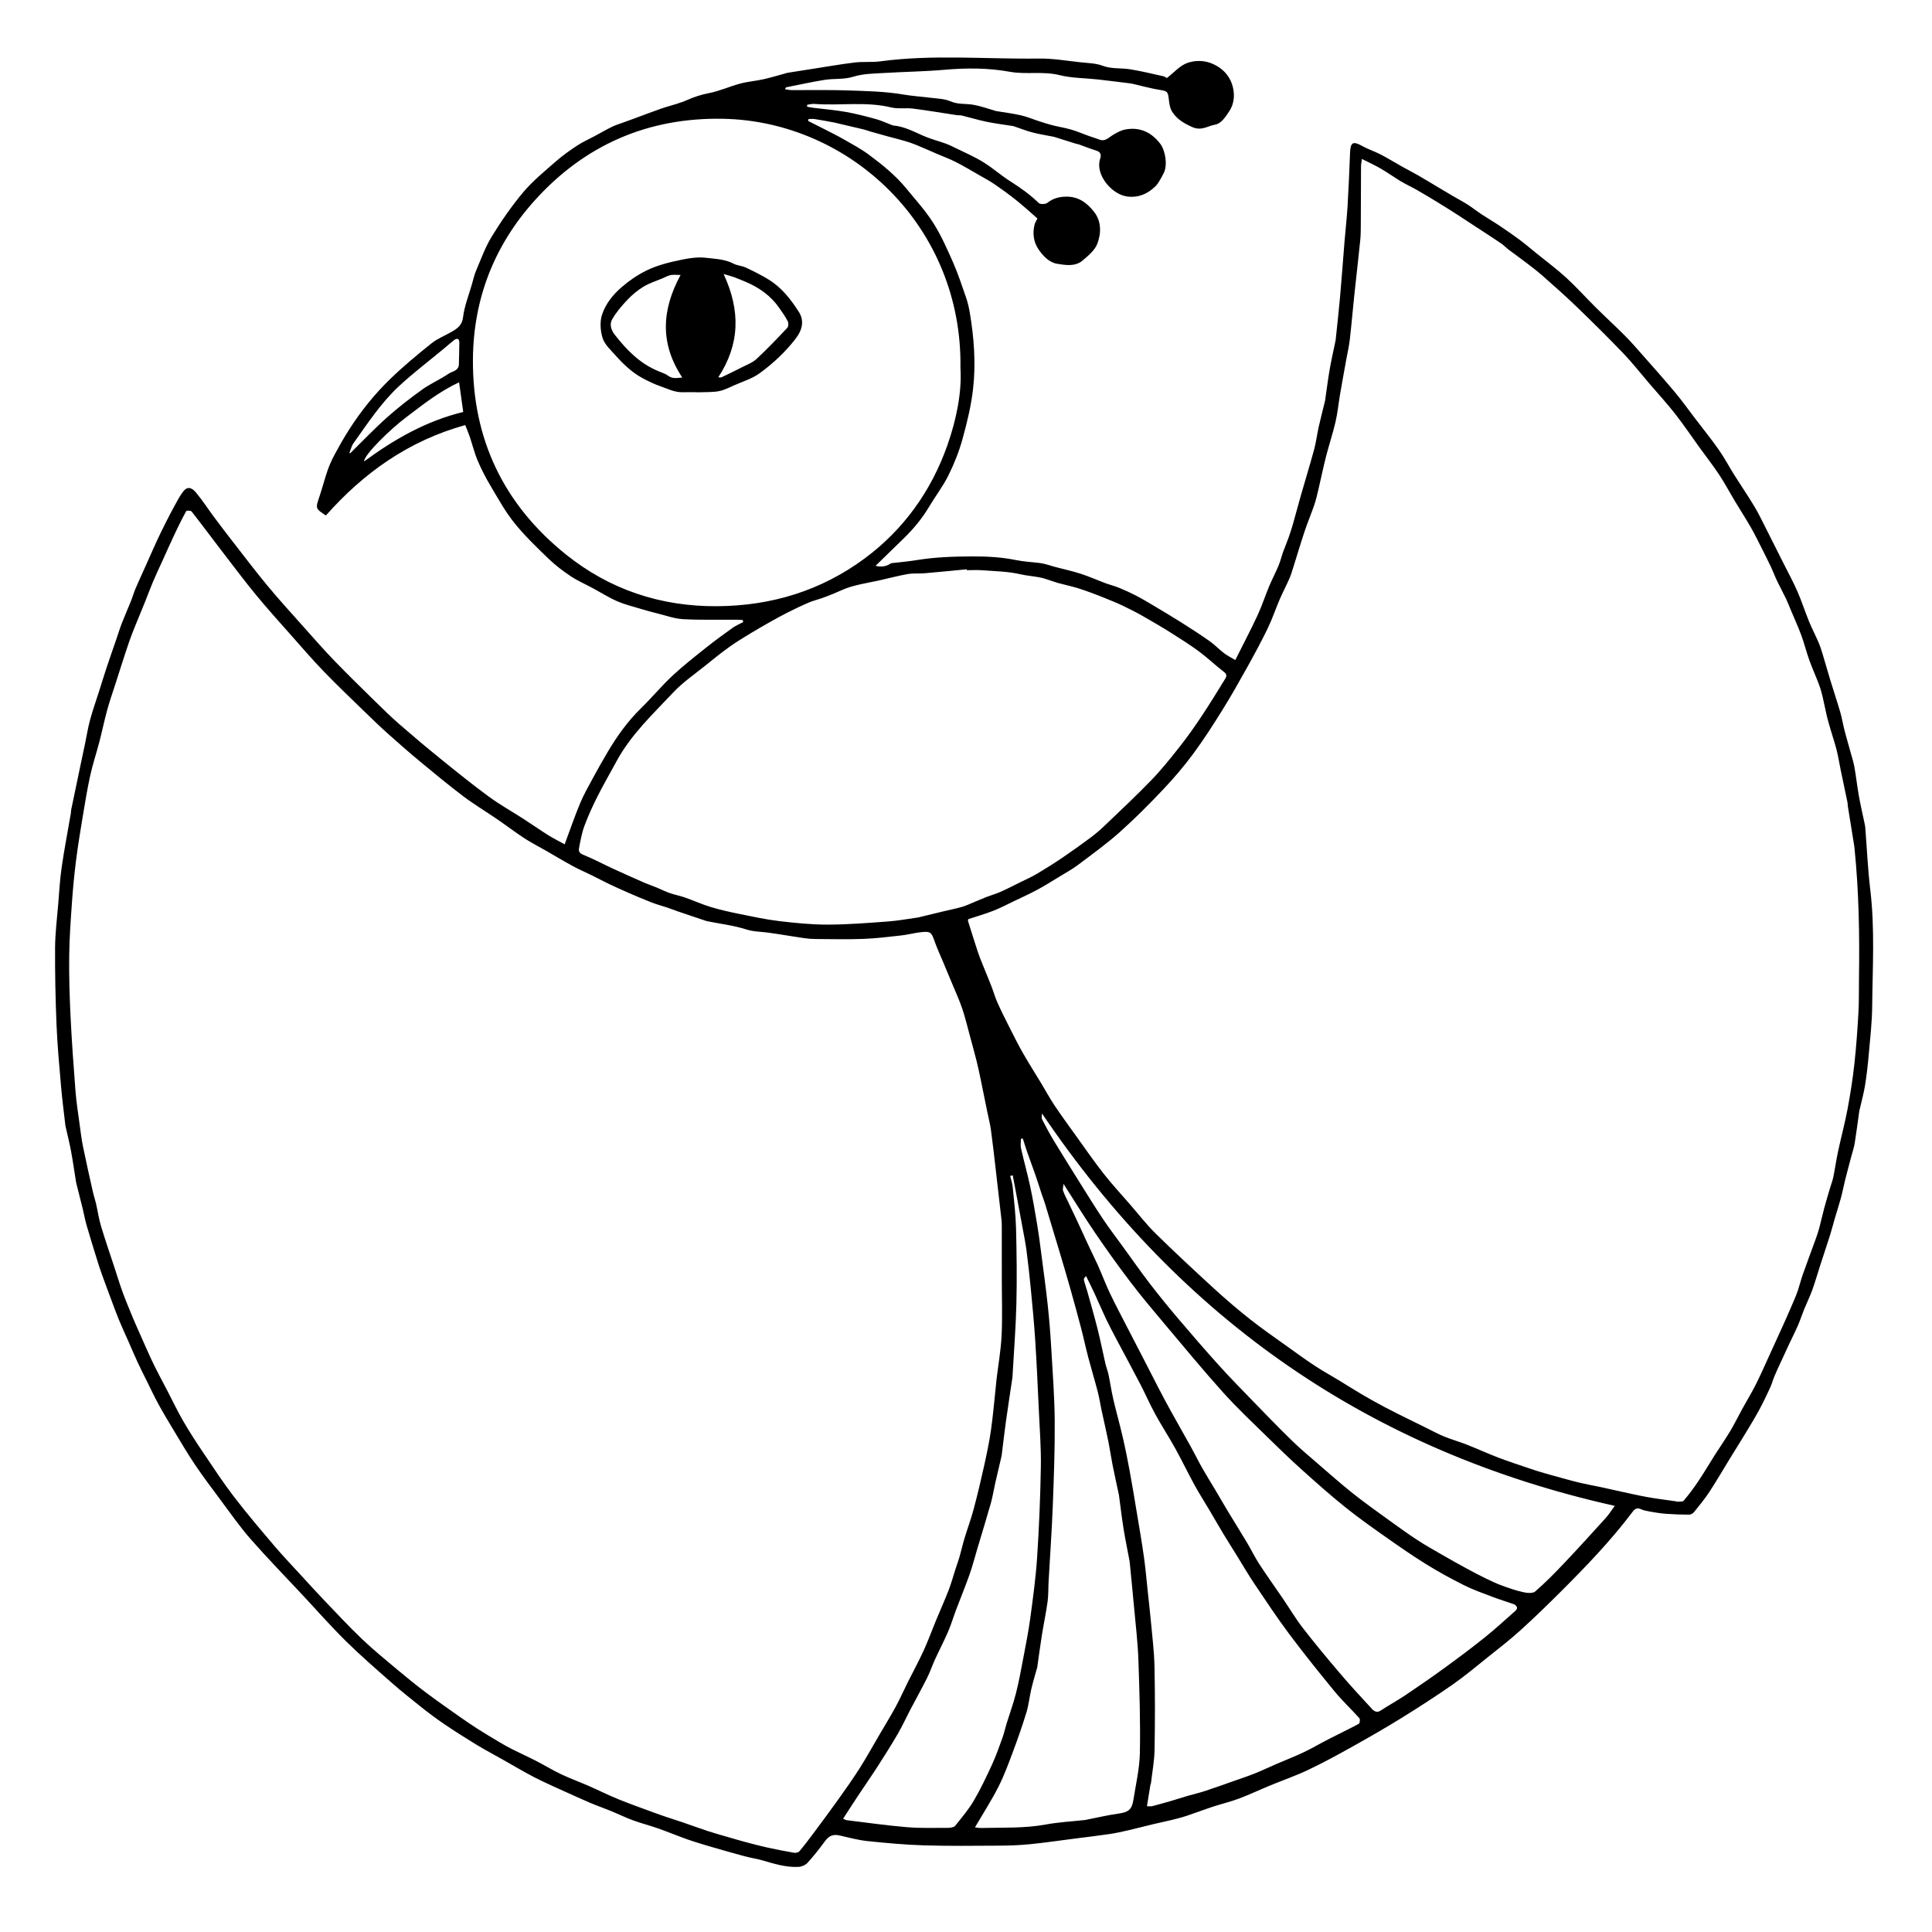 <?xml version="1.0" encoding="utf-8"?>
<!-- Generator: Adobe Illustrator 16.0.0, SVG Export Plug-In . SVG Version: 6.00 Build 0)  -->
<!DOCTYPE svg PUBLIC "-//W3C//DTD SVG 1.1//EN" "http://www.w3.org/Graphics/SVG/1.1/DTD/svg11.dtd">
<svg version="1.1" id="Layer_1" xmlns="http://www.w3.org/2000/svg" xmlns:xlink="http://www.w3.org/1999/xlink" x="0px" y="0px"
	 width="1000px" height="1000px" viewBox="0 0 1000 1000" enable-background="new 0 0 1000 1000" xml:space="preserve">
<g>
	<path fill-rule="evenodd" clip-rule="evenodd" d="M292.275,437.016c2.766-7.435,5.127-14.376,7.939-21.13
		c1.879-4.513,4.326-8.799,6.654-13.113c2.428-4.498,4.952-8.948,7.55-13.352c4.904-8.316,10.468-16.11,17.429-22.903
		c5.526-5.394,10.48-11.385,16.109-16.66c5.48-5.133,11.422-9.786,17.299-14.477c4.531-3.619,9.229-7.035,13.949-10.408
		c1.676-1.199,3.635-2.003,5.463-2.988c-0.071-0.354-0.143-0.709-0.215-1.063c-1.109-0.058-2.219-0.159-3.33-0.166
		c-9.194-0.057-18.407,0.224-27.577-0.28c-4.505-0.248-8.939-1.907-13.388-2.997c-2.703-0.662-5.391-1.399-8.054-2.206
		c-4.243-1.286-8.603-2.33-12.649-4.084c-4.388-1.902-8.467-4.513-12.693-6.792c-3.825-2.063-7.857-3.81-11.451-6.214
		c-4.067-2.721-8.024-5.734-11.536-9.13c-6.108-5.906-12.291-11.84-17.591-18.446c-4.686-5.839-8.348-12.529-12.199-19
		c-2.5-4.201-4.783-8.575-6.693-13.072c-1.716-4.037-2.754-8.358-4.162-12.53c-0.66-1.953-1.488-3.848-2.327-5.994
		c-29.347,8.152-52.542,24.717-72.12,46.792c-5.483-3.61-5.419-3.61-3.331-9.819c1.528-4.544,2.703-9.21,4.286-13.734
		c1.004-2.871,2.312-5.665,3.76-8.344c2.274-4.211,4.645-8.385,7.217-12.419c6.056-9.497,13.092-18.285,21.141-26.115
		c6.822-6.636,14.193-12.743,21.633-18.696c3.195-2.557,7.232-4.04,10.786-6.178c2.758-1.66,5.012-3.263,5.505-7.321
		c0.701-5.776,2.961-11.365,4.582-17.027c0.692-2.419,1.234-4.911,2.22-7.209c2.544-5.938,4.733-12.134,8.098-17.59
		c4.917-7.975,10.277-15.781,16.313-22.93c4.967-5.884,11.072-10.842,16.903-15.949c3.444-3.017,7.23-5.681,11.059-8.208
		c2.796-1.845,5.917-3.197,8.884-4.788c3.031-1.626,6-3.381,9.094-4.877c2.072-1.001,4.312-1.653,6.479-2.453
		c1.651-0.61,3.31-1.203,4.962-1.812c4.639-1.708,9.259-3.468,13.921-5.111c2.472-0.871,5.024-1.504,7.519-2.31
		c1.928-0.622,3.879-1.223,5.723-2.048c3.703-1.657,7.437-2.891,11.494-3.669c5.508-1.056,10.738-3.477,16.189-4.938
		c3.908-1.047,8.014-1.345,11.975-2.227c3.921-0.873,7.773-2.056,11.654-3.107c0.195-0.053,0.375-0.176,0.571-0.207
		c4.419-0.699,8.837-1.397,13.259-2.081c7.295-1.129,14.57-2.425,21.896-3.303c4.346-0.521,8.82-0.005,13.152-0.589
		c27.316-3.679,54.739-1.083,82.105-1.449c7.221-0.097,14.467,1.178,21.688,1.946c3.788,0.403,7.777,0.463,11.266,1.771
		c4.738,1.777,9.568,1.079,14.292,1.848c5.771,0.94,11.473,2.326,17.187,3.6c0.802,0.178,1.503,0.813,1.75,0.954
		c3.707-2.832,6.875-6.58,10.853-7.916c3.983-1.337,8.639-1.413,13.201,0.658c4.915,2.23,8.205,5.889,9.711,10.362
		c1.498,4.445,1.514,9.583-1.41,14.042c-1.938,2.954-4.191,6.439-7.376,6.961c-3.749,0.614-6.96,3.42-11.897,1.192
		c-4.414-1.992-7.941-4.136-10.339-7.975c-1.184-1.895-1.467-4.475-1.73-6.794c-0.4-3.528-0.938-3.834-4.365-4.378
		c-4.854-0.771-9.616-2.118-14.418-3.219c-0.198-0.046-0.395-0.108-0.596-0.132c-5.779-0.708-11.554-1.458-17.341-2.103
		c-6.592-0.734-13.374-0.646-19.746-2.232c-8.612-2.144-17.349-0.211-25.786-1.742c-11.262-2.044-22.594-2.014-33.734-1.039
		c-10.346,0.906-20.675,1.03-31.003,1.648c-5.438,0.325-11.092,0.336-16.199,1.928c-5.029,1.568-9.999,0.868-14.919,1.651
		c-6.67,1.062-13.274,2.534-19.903,3.851c-0.125,0.025-0.199,0.311-0.605,0.993c1.303,0.178,2.389,0.45,3.476,0.456
		c9.604,0.055,19.219-0.177,28.813,0.153c9.708,0.333,19.515,0.521,29.045,2.141c4.685,0.796,9.342,1.078,14.002,1.664
		c3.475,0.438,7.192,0.485,10.304,1.845c3.944,1.724,7.94,1.105,11.859,1.787c3.764,0.655,7.407,2,11.103,3.043
		c0.194,0.055,0.377,0.16,0.574,0.193c4.314,0.722,8.673,1.244,12.93,2.215c3.23,0.737,6.324,2.065,9.492,3.087
		c2.255,0.728,4.509,1.473,6.803,2.051c3.168,0.798,6.412,1.309,9.552,2.199c2.729,0.773,5.359,1.901,8.032,2.874
		c0.562,0.204,1.119,0.422,1.684,0.616c1.708,0.589,3.439,1.116,5.125,1.764c2.822,1.086,4.479-0.876,6.543-2.17
		c2.139-1.341,4.514-2.677,6.946-3.109c7.407-1.317,13.307,1.404,17.919,7.375c2.745,3.553,3.944,11.304,1.767,15.331
		c-1.288,2.384-2.471,5.008-4.36,6.847c-3.918,3.812-8.729,5.891-14.402,5.171c-7.012-0.889-14.238-8.646-14.578-15.778
		c-0.065-1.374,0.172-2.829,0.594-4.143c0.643-2.006-0.181-3.305-2.185-3.884c-2.993-0.865-5.884-2.086-8.826-3.132
		c-0.567-0.202-1.184-0.26-1.761-0.439c-3.704-1.153-7.402-2.323-11.104-3.483c-0.193-0.061-0.396-0.091-0.596-0.131
		c-3.561-0.711-7.165-1.261-10.672-2.18c-3.221-0.844-6.338-2.086-9.501-3.15c-0.192-0.065-0.389-0.127-0.589-0.159
		c-4.517-0.717-9.068-1.269-13.543-2.19c-4.33-0.892-8.574-2.191-12.872-3.246c-0.878-0.216-1.837-0.078-2.743-0.214
		c-7.526-1.132-15.031-2.424-22.58-3.382c-3.734-0.474-7.695,0.274-11.295-0.6c-13.189-3.201-26.567-0.804-39.812-1.822
		c-1.202-0.092-2.439,0.28-3.66,0.437c-0.012,0.336-0.022,0.673-0.034,1.009c1.064,0.189,2.123,0.426,3.195,0.561
		c5.59,0.701,11.225,1.147,16.766,2.126c5.24,0.926,10.418,2.28,15.559,3.686c2.814,0.769,5.492,2.035,8.232,3.073
		c0.283,0.107,0.57,0.244,0.865,0.271c5.541,0.502,10.348,3.043,15.32,5.253c3.818,1.698,7.928,2.738,11.881,4.145
		c1.447,0.514,2.839,1.198,4.218,1.881c5.02,2.484,10.218,4.683,14.979,7.592c4.999,3.054,9.417,7.053,14.38,10.175
		c5.188,3.265,10.077,6.786,14.481,11.071c0.789,0.768,3.511,0.691,4.478-0.078c2.976-2.372,6.135-3.162,9.86-3.204
		c6.439-0.073,10.908,3.449,14.425,8.015c3.75,4.868,3.589,11.004,1.583,16.321c-1.284,3.405-4.693,6.225-7.642,8.729
		c-3.812,3.239-8.762,2.394-13.117,1.695c-4.239-0.681-7.396-4.119-9.72-7.533c-2.55-3.748-3.144-8.294-1.992-12.847
		c0.211-0.835,0.734-1.591,1.453-3.094c-3.434-2.979-7.048-6.307-10.871-9.375c-3.634-2.917-7.426-5.65-11.265-8.295
		c-2.443-1.684-5.083-3.088-7.664-4.566c-4.109-2.354-8.18-4.789-12.389-6.951c-3.062-1.573-6.324-2.756-9.494-4.12
		c-3.761-1.617-7.498-3.29-11.284-4.844c-1.902-0.781-3.868-1.427-5.844-2.003c-2.917-0.85-5.871-1.57-8.804-2.37
		c-2.91-0.793-5.814-1.605-8.715-2.434c-1.231-0.352-2.429-0.836-3.673-1.136c-4.865-1.173-9.742-2.296-14.615-3.437
		c-0.296-0.069-0.592-0.141-0.891-0.194c-3.246-0.583-6.484-1.207-9.742-1.718c-1.037-0.163-2.121-0.026-3.186-0.026
		c-0.086,0.333-0.173,0.666-0.26,0.998c2.777,1.396,5.563,2.771,8.326,4.194c3.4,1.75,6.84,3.439,10.155,5.339
		c4.331,2.482,8.783,4.84,12.778,7.8c7.035,5.213,13.898,10.713,19.497,17.538c4.802,5.855,9.961,11.514,14.003,17.869
		c4.046,6.363,7.15,13.373,10.204,20.304c2.604,5.912,4.631,12.085,6.748,18.2c0.885,2.555,1.518,5.228,1.969,7.896
		c2.219,13.104,3.212,26.352,1.711,39.54c-0.999,8.772-3.122,17.482-5.48,26.015c-1.783,6.451-4.308,12.79-7.288,18.788
		c-2.83,5.695-6.788,10.82-10.053,16.313c-3.594,6.048-8.039,11.37-13.055,16.255c-4.775,4.652-9.551,9.304-14.568,14.192
		c2.1,0.595,4.332,0.577,6.575-0.458c0.615-0.284,1.18-0.845,1.808-0.912c4.475-0.476,8.924-0.913,13.395-1.638
		c9.176-1.486,18.605-1.79,27.934-1.833c7.583-0.036,15.311,0.333,22.702,1.849c4.318,0.885,8.567,1.061,12.845,1.607
		c2.533,0.324,4.981,1.285,7.473,1.942c4.479,1.182,9.021,2.16,13.423,3.579c4.328,1.395,8.499,3.269,12.767,4.859
		c2.359,0.879,4.825,1.482,7.15,2.436c2.974,1.219,5.905,2.564,8.76,4.04c2.967,1.534,5.846,3.245,8.717,4.956
		c4.897,2.918,9.805,5.824,14.622,8.87c5.005,3.165,9.984,6.38,14.825,9.787c2.573,1.811,4.746,4.182,7.259,6.091
		c1.789,1.36,3.845,2.371,5.917,3.62c4.023-8.037,7.932-15.455,11.468-23.046c2.29-4.917,3.959-10.12,6.053-15.134
		c1.505-3.604,3.348-7.067,4.857-10.67c0.949-2.267,1.505-4.694,2.337-7.014c0.932-2.601,2.032-5.143,2.955-7.747
		c0.834-2.351,1.589-4.733,2.271-7.132c1.392-4.888,2.671-9.808,4.069-14.694c2.247-7.849,4.661-15.651,6.789-23.53
		c1.041-3.856,1.521-7.861,2.391-11.769c0.936-4.21,2.029-8.386,3.056-12.577c0.071-0.294,0.172-0.584,0.216-0.882
		c0.786-5.393,1.454-10.805,2.38-16.173c0.839-4.862,1.957-9.677,2.951-14.513c0.062-0.299,0.134-0.597,0.165-0.899
		c0.763-7.356,1.605-14.706,2.258-22.072c0.862-9.731,1.556-19.477,2.355-29.214c0.492-5.978,1.187-11.942,1.543-17.927
		c0.543-9.136,0.919-18.283,1.274-27.429c0.221-5.672,1.507-6.332,6.469-3.565c2.982,1.663,6.307,2.705,9.343,4.283
		c3.771,1.96,7.393,4.209,11.104,6.29c2.781,1.559,5.632,2.994,8.395,4.584c3.642,2.096,7.224,4.294,10.835,6.442
		c2.553,1.519,5.104,3.04,7.668,4.539c2.375,1.388,4.821,2.659,7.132,4.144c2.39,1.535,4.61,3.331,6.982,4.895
		c3.11,2.052,6.34,3.922,9.438,5.991c3.526,2.356,7.023,4.765,10.422,7.301c3.036,2.267,5.925,4.734,8.869,7.123
		c5.123,4.156,10.45,8.089,15.3,12.542c5.325,4.89,10.158,10.315,15.301,15.41c4.922,4.878,10.038,9.562,14.932,14.467
		c3.09,3.096,5.976,6.401,8.871,9.686c5.769,6.546,11.582,13.057,17.18,19.75c3.654,4.368,6.96,9.028,10.418,13.561
		c4.09,5.362,8.34,10.611,12.207,16.129c2.934,4.186,5.326,8.748,8.052,13.084c3.438,5.469,7.095,10.804,10.418,16.34
		c2.262,3.767,4.145,7.764,6.141,11.687c3.086,6.062,6.129,12.147,9.178,18.228c2.337,4.659,4.852,9.242,6.927,14.016
		c2.218,5.101,3.92,10.423,6.022,15.579c1.474,3.612,3.304,7.077,4.851,10.662c0.846,1.959,1.505,4.008,2.126,6.053
		c1.364,4.489,2.612,9.014,3.981,13.5c1.702,5.579,3.562,11.11,5.192,16.708c0.896,3.078,1.388,6.272,2.188,9.382
		c0.966,3.754,2.078,7.471,3.102,11.21c0.715,2.61,1.566,5.199,2.038,7.854c0.879,4.939,1.416,9.939,2.298,14.878
		c0.848,4.749,1.952,9.452,2.938,14.178c0.145,0.695,0.306,1.395,0.361,2.1c0.857,10.83,1.338,21.705,2.623,32.483
		c2.392,20.067,1.151,40.16,0.963,60.24c-0.077,8.125-1.017,16.248-1.729,24.358c-0.477,5.435-1.074,10.871-1.932,16.257
		c-0.661,4.159-1.808,8.24-2.741,12.355c-0.067,0.299-0.187,0.589-0.229,0.891c-0.804,5.682-1.53,11.377-2.434,17.044
		c-0.344,2.156-1.098,4.245-1.657,6.367c-1.092,4.137-2.213,8.265-3.255,12.414c-0.78,3.111-1.361,6.276-2.2,9.371
		c-1.013,3.733-2.223,7.414-3.312,11.128c-0.753,2.566-1.377,5.173-2.185,7.721c-1.701,5.371-3.498,10.711-5.231,16.072
		c-1.38,4.264-2.598,8.586-4.121,12.797c-1.238,3.424-2.866,6.704-4.241,10.08c-1.104,2.707-1.981,5.51-3.15,8.187
		c-1.487,3.405-3.18,6.721-4.76,10.087c-1.412,3.008-2.796,6.028-4.182,9.049c-1.071,2.334-2.187,4.651-3.173,7.022
		c-0.837,2.012-1.386,4.149-2.298,6.122c-1.807,3.905-3.657,7.799-5.711,11.578c-2.228,4.098-4.671,8.081-7.086,12.074
		c-2.632,4.354-5.35,8.653-8.012,12.989c-3.541,5.768-6.932,11.635-10.642,17.293c-2.371,3.615-5.148,6.972-7.866,10.346
		c-0.576,0.713-1.687,1.407-2.551,1.406c-4.077-0.007-8.162-0.152-12.229-0.457c-2.815-0.211-5.616-0.698-8.402-1.189
		c-1.553-0.273-3.154-0.607-4.565-1.271c-2.357-1.108-3.644,0.824-4.493,1.948c-11.067,14.614-23.728,27.783-36.664,40.695
		c-6.92,6.906-13.939,13.725-21.182,20.287c-5.319,4.821-11.033,9.215-16.646,13.705c-6.003,4.804-11.898,9.776-18.194,14.17
		c-8.684,6.059-17.598,11.807-26.6,17.385c-8.275,5.128-16.733,9.976-25.235,14.723c-7.539,4.21-15.13,8.365-22.924,12.072
		c-6.423,3.055-13.19,5.38-19.777,8.099c-5.403,2.231-10.696,4.748-16.166,6.802c-4.399,1.651-9.015,2.725-13.488,4.194
		c-4.552,1.495-9.027,3.222-13.575,4.728c-2.561,0.849-5.188,1.514-7.81,2.158c-3.138,0.771-6.311,1.399-9.454,2.15
		c-4.274,1.021-8.523,2.153-12.807,3.14c-3.25,0.748-6.514,1.485-9.81,1.974c-5.923,0.878-11.874,1.568-17.813,2.33
		c-7.834,1.004-15.652,2.166-23.51,2.946c-5.378,0.535-10.807,0.712-16.216,0.741c-12.873,0.072-25.755,0.23-38.618-0.161
		c-9.747-0.298-19.49-1.198-29.195-2.213c-4.797-0.501-9.523-1.784-14.246-2.868c-3.594-0.824-5.65,0.076-7.87,3.112
		c-2.79,3.815-5.734,7.543-8.913,11.033c-1.057,1.161-3.016,1.997-4.61,2.082c-6.506,0.347-12.654-1.624-18.826-3.4
		c-2.999-0.864-6.12-1.3-9.138-2.106c-5.41-1.446-10.791-3.007-16.172-4.559c-3.262-0.94-6.51-1.924-9.747-2.946
		c-2.081-0.657-4.144-1.381-6.19-2.142c-4.305-1.6-8.561-3.334-12.896-4.842c-4.233-1.475-8.596-2.59-12.801-4.135
		c-3.878-1.426-7.602-3.261-11.43-4.829c-3.576-1.465-7.236-2.728-10.791-4.241c-4.744-2.02-9.426-4.185-14.125-6.307
		c-3.474-1.568-6.957-3.122-10.393-4.771c-2.768-1.327-5.507-2.723-8.195-4.204c-3.939-2.17-7.816-4.453-11.73-6.67
		c-4.787-2.711-9.659-5.28-14.36-8.132c-5.616-3.407-11.163-6.941-16.603-10.624c-4.123-2.79-8.109-5.8-12.013-8.892
		c-5.229-4.142-10.44-8.324-15.446-12.73c-7.941-6.992-15.958-13.931-23.48-21.361c-7.801-7.703-15.053-15.962-22.541-23.981
		c-8.966-9.604-18.16-19.008-26.809-28.89c-5.669-6.476-10.6-13.604-15.763-20.514c-4.401-5.892-8.825-11.778-12.938-17.87
		c-3.738-5.536-7.115-11.32-10.574-17.041c-2.856-4.726-5.707-9.461-8.36-14.301c-2.257-4.117-4.237-8.387-6.326-12.597
		c-1.486-2.994-3.01-5.972-4.41-9.007c-1.656-3.589-3.196-7.232-4.791-10.851c-1.673-3.791-3.422-7.552-5.003-11.381
		c-1.417-3.43-2.665-6.929-3.963-10.406c-1.678-4.494-3.361-8.985-4.982-13.5c-0.869-2.421-1.648-4.877-2.407-7.335
		c-1.796-5.818-3.617-11.629-5.302-17.479c-0.834-2.899-1.358-5.888-2.078-8.823c-1.078-4.393-2.205-8.773-3.309-13.16
		c-0.049-0.197-0.08-0.401-0.111-0.603c-0.846-5.279-1.592-10.576-2.566-15.832c-0.771-4.163-1.822-8.274-2.749-12.409
		c-0.066-0.298-0.148-0.596-0.183-0.897c-0.764-6.748-1.662-13.484-2.247-20.248c-0.913-10.557-1.892-21.119-2.329-31.701
		c-0.553-13.339-0.832-26.7-0.756-40.048c0.044-7.521,1.006-15.039,1.624-22.553c0.524-6.383,0.876-12.797,1.796-19.126
		c1.348-9.285,3.136-18.506,4.725-27.757c0.121-0.703,0.08-1.436,0.225-2.131c1.737-8.369,3.494-16.735,5.25-25.102
		c0.621-2.963,1.266-5.921,1.883-8.885c0.859-4.12,1.504-8.297,2.604-12.352c1.334-4.915,3.047-9.727,4.592-14.584
		c1.361-4.284,2.672-8.585,4.088-12.852c1.559-4.694,3.217-9.355,4.824-14.033c0.97-2.826,1.83-5.692,2.907-8.475
		c1.487-3.842,3.169-7.609,4.7-11.435c0.884-2.21,1.537-4.514,2.467-6.702c1.658-3.894,3.451-7.731,5.18-11.595
		c1.974-4.409,3.901-8.839,5.923-13.226c1.403-3.047,2.899-6.052,4.41-9.046c1.509-2.992,3.038-5.976,4.655-8.911
		c1.354-2.454,2.662-4.967,4.325-7.205c1.981-2.665,4.263-2.665,6.783,0.384c3.394,4.107,6.301,8.612,9.487,12.895
		c3.127,4.204,6.307,8.37,9.527,12.503c5.986,7.687,11.857,15.471,18.078,22.963c6.045,7.279,12.438,14.271,18.735,21.337
		c5.16,5.789,10.266,11.637,15.649,17.213c6.938,7.186,14.093,14.163,21.223,21.161c4.081,4.005,8.171,8.019,12.48,11.772
		c6.93,6.033,13.963,11.956,21.104,17.739c8.277,6.702,16.562,13.415,25.145,19.715c5.828,4.277,12.191,7.822,18.28,11.752
		c4.165,2.689,8.217,5.557,12.415,8.191C286.278,433.87,289.156,435.294,292.275,437.016z M518.533,663.053
		c0-9.4,0.006-18.8-0.008-28.199c-0.002-1.225-0.037-2.456-0.174-3.672c-1.023-9.084-2.064-18.166-3.123-27.245
		c-0.739-6.339-1.432-12.686-2.312-19.005c-0.446-3.198-1.264-6.345-1.91-9.516c-1.122-5.513-2.224-11.03-3.37-16.539
		c-0.682-3.266-1.366-6.533-2.172-9.771c-1.015-4.078-2.139-8.131-3.244-12.187c-1.342-4.926-2.516-9.909-4.13-14.745
		c-1.438-4.309-3.362-8.455-5.098-12.662c-1.572-3.814-3.181-7.613-4.769-11.421c-1.516-3.636-3.193-7.217-4.491-10.93
		c-1.611-4.61-2.091-5.195-6.986-4.669c-3.474,0.373-6.884,1.319-10.356,1.707c-6.563,0.733-13.141,1.536-19.732,1.781
		c-8.163,0.305-16.346,0.102-24.518,0.047c-2.037-0.013-4.09-0.174-6.105-0.47c-6.167-0.903-12.309-1.987-18.482-2.836
		c-3.752-0.516-7.451-0.427-11.258-1.644c-6.435-2.059-13.27-2.865-19.938-4.201c-0.299-0.06-0.603-0.116-0.892-0.213
		c-4.967-1.669-9.935-3.332-14.894-5.022c-1.758-0.599-3.48-1.304-5.242-1.893c-2.625-0.879-5.316-1.576-7.895-2.571
		c-3.979-1.538-7.904-3.225-11.82-4.921c-3.484-1.51-6.949-3.071-10.379-4.702c-2.929-1.395-5.781-2.948-8.693-4.381
		c-3.324-1.638-6.746-3.091-9.999-4.857c-4.718-2.562-9.317-5.34-13.976-8.013c-3.722-2.136-7.568-4.079-11.154-6.424
		c-4.857-3.178-9.482-6.71-14.274-9.993c-5.765-3.951-11.786-7.555-17.358-11.757c-7.561-5.702-14.861-11.757-22.156-17.802
		c-5.67-4.699-11.22-9.547-16.711-14.455c-4.07-3.64-8.006-7.436-11.922-11.244c-7.172-6.976-14.434-13.87-21.379-21.068
		c-5.973-6.191-11.594-12.724-17.299-19.168c-5.943-6.712-11.958-13.371-17.652-20.291c-5.872-7.134-11.431-14.528-17.061-21.858
		c-5.496-7.155-10.871-14.404-16.434-21.507c-0.404-0.517-2.57-0.559-2.773-0.191c-2.119,3.841-4.066,7.782-5.939,11.753
		c-2.264,4.797-4.412,9.65-6.606,14.48c-1.556,3.424-3.172,6.822-4.64,10.284c-1.398,3.299-2.615,6.676-3.955,10.002
		c-1.655,4.107-3.376,8.188-5.029,12.296c-1.113,2.768-2.236,5.537-3.219,8.353c-1.412,4.044-2.714,8.128-4.039,12.203
		c-1.02,3.13-1.999,6.273-3.001,9.41c-1.481,4.634-3.12,9.225-4.409,13.912c-1.518,5.514-2.661,11.129-4.102,16.664
		c-1.512,5.802-3.43,11.507-4.721,17.354c-1.544,6.988-2.69,14.068-3.867,21.133c-1.264,7.592-2.521,15.19-3.488,22.822
		c-0.92,7.254-1.62,14.545-2.132,21.84c-0.656,9.352-1.342,18.721-1.438,28.09c-0.109,10.487,0.219,20.991,0.733,31.47
		c0.623,12.708,1.542,25.404,2.531,38.09c0.441,5.657,1.33,11.282,2.087,16.913c0.539,4.021,1.029,8.058,1.837,12.027
		c1.585,7.791,3.354,15.544,5.093,23.303c0.461,2.055,1.16,4.057,1.629,6.11c0.873,3.816,1.412,7.728,2.533,11.466
		c2.178,7.257,4.66,14.424,7.021,21.625c1.404,4.283,2.712,8.604,4.259,12.834c1.575,4.31,3.367,8.54,5.11,12.787
		c0.976,2.378,2.038,4.721,3.073,7.074c1.312,2.981,2.617,5.966,3.959,8.934c1.43,3.161,2.819,6.344,4.37,9.444
		c2.136,4.272,4.411,8.474,6.618,12.71c2.73,5.246,5.262,10.608,8.23,15.717c3.244,5.585,6.775,11.014,10.388,16.372
		c5.158,7.654,10.227,15.396,15.839,22.711c6.665,8.69,13.771,17.051,20.869,25.397c4.566,5.372,9.453,10.473,14.219,15.674
		c3.713,4.055,7.404,8.132,11.207,12.102c6.604,6.892,13.088,13.914,19.992,20.494c5.963,5.683,12.389,10.886,18.707,16.185
		c4.636,3.888,9.342,7.703,14.174,11.34c5.605,4.218,11.365,8.23,17.096,12.28c3.119,2.204,6.27,4.368,9.486,6.427
		c3.682,2.356,7.434,4.608,11.19,6.845c2.295,1.365,4.616,2.699,7.001,3.9c4.129,2.082,8.354,3.975,12.469,6.086
		c4.33,2.221,8.492,4.783,12.883,6.87c4.613,2.191,9.438,3.938,14.122,5.985c5.109,2.232,10.101,4.747,15.26,6.852
		c6.063,2.473,12.247,4.648,18.388,6.928c2.228,0.827,4.474,1.605,6.726,2.364c2.714,0.915,5.455,1.757,8.165,2.686
		c4.502,1.542,8.968,3.19,13.488,4.675c3.419,1.122,6.896,2.066,10.352,3.073c2.783,0.811,5.561,1.639,8.361,2.384
		c3.844,1.022,7.684,2.071,11.565,2.932c4.71,1.045,9.448,1.969,14.202,2.786c0.865,0.148,2.223-0.166,2.736-0.78
		c2.639-3.154,5.119-6.445,7.576-9.747c4.191-5.631,8.389-11.259,12.462-16.975c3.81-5.347,7.616-10.707,11.138-16.243
		c3.486-5.479,6.617-11.184,9.902-16.79c2.924-4.99,5.966-9.916,8.732-14.991c2.256-4.14,4.154-8.474,6.261-12.695
		c2.724-5.458,5.659-10.816,8.2-16.356c2.316-5.054,4.201-10.305,6.326-15.447c2.193-5.308,4.564-10.545,6.634-15.899
		c1.403-3.629,2.415-7.408,3.615-11.116c0.647-1.999,1.395-3.968,1.973-5.985c0.937-3.271,1.685-6.597,2.668-9.853
		c1.503-4.98,3.332-9.868,4.673-14.888c1.964-7.355,3.726-14.77,5.37-22.203c1.377-6.223,2.712-12.475,3.611-18.778
		c1.116-7.827,1.767-15.722,2.616-23.587c0.098-0.914,0.161-1.832,0.271-2.744c0.907-7.555,2.252-15.087,2.624-22.667
		C518.888,681.869,518.539,672.452,518.533,663.053z M704.931,82.272c-0.169,1.303-0.459,2.533-0.467,3.765
		c-0.063,9.912-0.057,19.824-0.112,29.735c-0.017,2.859-0.001,5.734-0.287,8.573c-0.971,9.594-2.099,19.172-3.111,28.762
		c-0.797,7.555-1.427,15.127-2.297,22.674c-0.393,3.405-1.194,6.763-1.802,10.145c-1.086,6.046-2.203,12.088-3.238,18.144
		c-0.814,4.758-1.26,9.596-2.348,14.288c-1.398,6.031-3.385,11.923-4.916,17.927c-1.462,5.729-2.637,11.532-3.994,17.289
		c-0.62,2.625-1.231,5.269-2.105,7.815c-1.574,4.589-3.469,9.07-5.003,13.672c-2.098,6.292-3.972,12.658-5.971,18.982
		c-0.596,1.885-1.167,3.792-1.965,5.594c-1.594,3.602-3.439,7.093-4.994,10.711c-2.104,4.896-3.784,9.988-6.099,14.776
		c-3.251,6.725-6.807,13.31-10.438,19.841c-4.162,7.486-8.365,14.961-12.889,22.231c-4.835,7.769-9.776,15.505-15.207,22.858
		c-4.768,6.455-10.007,12.615-15.523,18.446c-7.271,7.684-14.748,15.219-22.64,22.253c-6.796,6.057-14.229,11.413-21.521,16.895
		c-3.062,2.303-6.464,4.161-9.748,6.161c-3.767,2.294-7.502,4.657-11.383,6.744c-3.997,2.149-8.146,4.021-12.243,5.983
		c-3.492,1.672-6.929,3.497-10.53,4.895c-4.24,1.646-8.632,2.904-12.95,4.329c-0.047,0.375-0.189,0.709-0.105,0.973
		c1.67,5.325,3.331,10.653,5.072,15.956c0.709,2.156,1.574,4.264,2.418,6.374c1.534,3.833,3.146,7.636,4.647,11.481
		c1.077,2.761,1.866,5.643,3.072,8.342c1.917,4.289,4.023,8.496,6.144,12.689c2.291,4.532,4.559,9.084,7.074,13.492
		c3.015,5.283,6.289,10.418,9.434,15.627c2.322,3.847,4.461,7.813,6.959,11.541c3.637,5.422,7.496,10.696,11.31,15.999
		c4.61,6.411,9.094,12.928,13.968,19.136c4.346,5.534,9.137,10.721,13.755,16.041c4.422,5.096,8.572,10.474,13.375,15.185
		c9.934,9.745,20.133,19.229,30.4,28.625c5.938,5.435,12.085,10.665,18.396,15.661c5.98,4.734,12.275,9.072,18.473,13.526
		c4.923,3.538,9.831,7.105,14.889,10.442c4.172,2.752,8.562,5.171,12.838,7.766c3.957,2.401,7.854,4.906,11.848,7.244
		c3.896,2.282,7.849,4.477,11.84,6.588c4.045,2.139,8.163,4.138,12.258,6.18c3.228,1.609,6.466,3.196,9.703,4.784
		c2.865,1.404,5.668,2.963,8.62,4.15c3.831,1.541,7.829,2.667,11.674,4.18c5.501,2.163,10.883,4.637,16.402,6.749
		c5.095,1.95,10.301,3.61,15.465,5.377c2.167,0.74,4.335,1.481,6.532,2.124c3.695,1.083,7.411,2.104,11.127,3.119
		c3.072,0.84,6.137,1.719,9.239,2.431c3.698,0.849,7.436,1.52,11.149,2.302c2.455,0.517,4.894,1.108,7.346,1.637
		c5.347,1.151,10.676,2.408,16.055,3.387c4.939,0.897,9.936,1.485,14.905,2.216c0.194,0.029,0.385,0.202,0.565,0.185
		c1.183-0.117,2.894,0.179,3.451-0.484c2.73-3.244,5.289-6.656,7.65-10.181c2.981-4.448,5.688-9.08,8.562-13.601
		c2.609-4.103,5.405-8.091,7.898-12.261c2.237-3.744,4.146-7.685,6.251-11.51c2.246-4.083,4.679-8.066,6.794-12.214
		c2.235-4.385,4.211-8.903,6.265-13.38c2.853-6.212,5.693-12.43,8.497-18.663c1.769-3.93,3.48-7.886,5.179-11.847
		c0.744-1.737,1.468-3.491,2.062-5.284c0.897-2.708,1.57-5.493,2.521-8.181c2.172-6.143,4.473-12.24,6.686-18.369
		c0.677-1.874,1.321-3.769,1.834-5.693c0.92-3.453,1.671-6.95,2.6-10.401c0.928-3.451,1.979-6.87,2.988-10.3
		c0.563-1.913,1.305-3.787,1.7-5.733c0.901-4.429,1.522-8.916,2.47-13.335c1.556-7.255,3.504-14.433,4.871-21.722
		c1.453-7.744,2.673-15.552,3.54-23.382c0.983-8.883,1.598-17.813,2.11-26.738c0.333-5.81,0.188-11.646,0.275-17.469
		c0.343-22.439-0.031-44.855-2.287-67.205c-0.051-0.508-0.092-1.018-0.173-1.521c-1.095-6.787-2.2-13.573-3.288-20.36
		c-0.112-0.704-0.06-1.438-0.204-2.134c-1.156-5.587-2.356-11.165-3.514-16.752c-0.694-3.352-1.204-6.746-2.034-10.062
		c-0.885-3.54-2.062-7.005-3.086-10.51c-0.699-2.392-1.437-4.778-2.014-7.2c-0.812-3.407-1.427-6.861-2.247-10.266
		c-0.525-2.18-1.147-4.354-1.941-6.448c-1.595-4.21-3.464-8.318-4.982-12.553c-1.495-4.173-2.538-8.509-4.071-12.666
		c-1.615-4.382-3.575-8.637-5.384-12.948c-0.832-1.984-1.583-4.008-2.513-5.945c-1.495-3.114-3.162-6.145-4.654-9.259
		c-1.11-2.319-2-4.742-3.093-7.07c-1.427-3.041-2.929-6.046-4.447-9.042c-1.942-3.829-3.805-7.707-5.938-11.429
		c-2.756-4.807-5.772-9.463-8.627-14.215c-2.645-4.404-5.042-8.968-7.88-13.242c-3.239-4.877-6.854-9.503-10.289-14.251
		c-4.156-5.75-8.115-11.653-12.489-17.231c-4.229-5.395-8.877-10.46-13.34-15.672c-4.494-5.249-8.757-10.719-13.532-15.698
		c-7.927-8.266-16.089-16.314-24.332-24.268c-5.676-5.477-11.61-10.687-17.518-15.917c-2.603-2.304-5.391-4.405-8.153-6.521
		c-3.036-2.325-6.159-4.535-9.206-6.845c-1.422-1.079-2.67-2.399-4.142-3.396c-4.325-2.929-8.725-5.75-13.093-8.614
		c-3.201-2.098-6.383-4.228-9.605-6.29c-3.524-2.255-7.068-4.483-10.641-6.663c-3.476-2.12-6.972-4.21-10.509-6.226
		c-2.548-1.453-5.244-2.651-7.756-4.16c-3.564-2.141-6.954-4.577-10.544-6.67C711.672,85.52,708.487,84.08,704.931,82.272z
		 M497.126,190.529c1.143-73.253-57.056-127.807-122.953-129.051c-38.788-0.732-71.585,13.579-97.444,42.314
		c-20.852,23.167-31.719,50.783-31.941,82.217c-0.295,41.423,16.092,75.264,48.124,100.973
		c22.594,18.133,48.895,26.986,78.248,26.791c28.179-0.188,53.861-8.064,76.325-24.678c20.214-14.95,34.562-34.952,42.923-58.761
		C495.153,216.818,497.896,202.77,497.126,190.529z M500.445,295.128c-0.017-0.155-0.032-0.31-0.049-0.464
		c-7.244,0.69-14.484,1.429-21.735,2.048c-2.946,0.252-5.972-0.074-8.862,0.429c-4.952,0.862-9.821,2.197-14.737,3.28
		c-3.325,0.733-6.683,1.321-10.001,2.076c-2.191,0.499-4.383,1.057-6.494,1.81c-2.404,0.857-4.711,1.987-7.08,2.953
		c-1.984,0.81-3.98,1.6-6.002,2.316c-2.301,0.814-4.702,1.374-6.936,2.334c-3.736,1.605-7.404,3.378-11.04,5.201
		c-3.015,1.512-5.964,3.159-8.902,4.817c-3.478,1.963-6.95,3.94-10.356,6.024c-3.666,2.242-7.361,4.462-10.844,6.969
		c-4.213,3.03-8.263,6.293-12.297,9.56c-5.619,4.549-11.706,8.68-16.616,13.907c-10.501,11.177-21.833,21.748-29.283,35.471
		c-3.327,6.129-6.831,12.168-9.97,18.392c-2.504,4.962-4.822,10.051-6.755,15.256c-1.35,3.635-2.024,7.541-2.766,11.371
		c-0.274,1.416-0.058,2.645,1.957,3.459c5.358,2.166,10.479,4.916,15.735,7.343c5.404,2.493,10.847,4.904,16.297,7.295
		c1.959,0.858,4.006,1.517,5.985,2.331c2.343,0.963,4.61,2.127,6.994,2.961c2.521,0.883,5.188,1.346,7.709,2.229
		c4.509,1.581,8.883,3.574,13.445,4.96c4.826,1.467,9.778,2.566,14.727,3.572c6.884,1.397,13.776,2.9,20.739,3.73
		c8.355,0.995,16.791,1.84,25.191,1.822c10.348-0.021,20.704-0.857,31.037-1.617c5.296-0.39,10.548-1.381,15.819-2.104
		c0.2-0.028,0.394-0.106,0.593-0.155c4.255-1.031,8.51-2.068,12.768-3.089c3.086-0.74,6.209-1.347,9.255-2.226
		c2.057-0.595,4.013-1.548,6.005-2.363c2.266-0.926,4.503-1.923,6.786-2.806c2.393-0.926,4.885-1.614,7.225-2.653
		c3.356-1.49,6.619-3.195,9.913-4.824c2.906-1.438,5.894-2.74,8.678-4.387c4.493-2.657,8.92-5.441,13.244-8.367
		c4.991-3.379,9.895-6.896,14.73-10.494c2.516-1.873,4.909-3.942,7.176-6.113c8.091-7.752,16.294-15.4,24.078-23.451
		c5.201-5.381,9.917-11.26,14.568-17.139c3.952-4.995,7.652-10.211,11.19-15.511c4.33-6.486,8.419-13.135,12.497-19.786
		c0.659-1.076,1.313-2.301-0.445-3.634c-4.408-3.343-8.399-7.241-12.841-10.536c-4.719-3.5-9.704-6.655-14.683-9.788
		c-4.806-3.023-9.711-5.896-14.651-8.699c-3.356-1.904-6.808-3.656-10.29-5.322c-2.895-1.383-5.885-2.573-8.857-3.791
		c-2.54-1.041-5.1-2.039-7.678-2.981c-2.48-0.907-4.968-1.814-7.503-2.546c-3.139-0.907-6.35-1.562-9.492-2.455
		c-3.238-0.92-6.376-2.295-9.662-2.921c-3.303-0.628-6.628-0.846-9.98-1.618c-6.345-1.46-13.02-1.535-19.568-2.042
		C505.771,294.957,503.102,295.128,500.445,295.128z M550.471,612.773c-0.127,1.603-0.518,2.698-0.221,3.555
		c0.682,1.968,1.688,3.823,2.583,5.714c1.55,3.275,3.14,6.532,4.67,9.818c2.243,4.818,4.431,9.663,6.677,14.48
		c1.362,2.924,2.868,5.783,4.17,8.733c2.09,4.733,3.907,9.593,6.127,14.262c2.811,5.915,5.895,11.7,8.888,17.528
		c2.655,5.173,5.356,10.322,8.02,15.49c2.815,5.461,5.584,10.945,8.422,16.394c2.072,3.979,4.181,7.938,6.354,11.862
		c3.376,6.103,6.851,12.15,10.227,18.254c2.054,3.711,3.925,7.523,6.014,11.213c2.116,3.735,4.415,7.367,6.608,11.059
		c2.212,3.723,4.356,7.485,6.595,11.191c3.248,5.379,6.602,10.695,9.821,16.091c2.189,3.671,4.045,7.551,6.374,11.125
		c3.945,6.053,8.165,11.925,12.232,17.898c3.438,5.049,6.556,10.34,10.287,15.157c6.128,7.913,12.528,15.622,19.019,23.243
		c5.469,6.421,11.169,12.648,16.913,18.826c0.986,1.061,2.462,1.976,4.326,0.75c4.277-2.81,8.789-5.265,13.036-8.117
		c6.825-4.583,13.591-9.264,20.238-14.102c6.981-5.082,13.909-10.253,20.643-15.655c5.501-4.414,10.694-9.21,15.983-13.883
		c0.432-0.382,0.88-1.227,0.735-1.662c-0.211-0.636-0.857-1.355-1.484-1.584c-3.704-1.354-7.499-2.466-11.183-3.868
		c-4.976-1.893-10.031-3.671-14.777-6.048c-6.721-3.365-13.344-6.985-19.727-10.949c-7.279-4.521-14.328-9.429-21.333-14.371
		c-7.004-4.941-14.015-9.903-20.683-15.278c-7.55-6.085-14.819-12.53-22.027-19.021c-6.146-5.534-12.112-11.273-18.014-17.068
		c-7.738-7.598-15.67-15.039-22.913-23.093c-10.367-11.524-20.235-23.499-30.221-35.362c-5.952-7.071-11.924-14.143-17.521-21.492
		c-6.354-8.34-12.465-16.878-18.374-25.541C561.399,630.18,556.246,621.764,550.471,612.773z M593.661,934.901
		c1.489,0,2.122,0.127,2.683-0.021c3.396-0.903,6.784-1.843,10.159-2.823c2.775-0.808,5.521-1.719,8.296-2.526
		c2.98-0.869,6.017-1.562,8.966-2.526c4.645-1.517,9.24-3.185,13.851-4.809c3.945-1.39,7.924-2.698,11.81-4.24
		c3.783-1.502,7.456-3.277,11.195-4.892c4.709-2.033,9.506-3.877,14.136-6.075c4.348-2.064,8.5-4.537,12.786-6.734
		c5.267-2.699,10.614-5.239,15.823-8.043c0.491-0.265,0.713-2.339,0.254-2.854c-4.197-4.704-8.843-9.028-12.842-13.888
		c-8.031-9.761-15.947-19.63-23.516-29.752c-6.312-8.442-12.134-17.255-18.021-26.007c-3.165-4.705-6.01-9.625-9-14.448
		c-2.443-3.939-4.924-7.856-7.32-11.824c-2.219-3.674-4.332-7.412-6.519-11.105c-2.717-4.589-5.595-9.088-8.159-13.761
		c-3.417-6.225-6.477-12.646-9.918-18.857c-3.31-5.973-7.061-11.703-10.338-17.692c-2.834-5.177-5.188-10.613-7.912-15.854
		c-4.054-7.801-8.262-15.522-12.373-23.295c-1.796-3.396-3.6-6.792-5.246-10.262c-2.068-4.361-3.944-8.812-5.969-13.194
		c-1.384-2.994-2.879-5.938-4.325-8.902c-0.858,0.676-1.277,1.408-1.136,2.007c0.453,1.911,1.159,3.761,1.688,5.656
		c1.843,6.626,3.762,13.232,5.439,19.9c1.473,5.854,2.628,11.786,3.988,17.669c0.449,1.943,1.223,3.813,1.631,5.763
		c0.905,4.323,1.531,8.708,2.53,13.008c1.492,6.423,3.311,12.771,4.796,19.195c1.342,5.801,2.514,11.646,3.595,17.502
		c1.319,7.142,2.491,14.312,3.682,21.477c1.274,7.678,2.62,15.347,3.704,23.053c0.862,6.126,1.381,12.3,2.043,18.453
		c0.531,4.938,1.113,9.872,1.56,14.817c0.704,7.803,1.706,15.604,1.877,23.423c0.314,14.396,0.297,28.806,0.043,43.203
		c-0.102,5.763-1.19,11.507-1.846,17.258c-0.045,0.393-0.28,0.761-0.346,1.154C594.84,927.518,594.289,930.986,593.661,934.901z
		 M504.64,945.85c0.962,0.098,2.109,0.34,3.25,0.312c11.192-0.282,22.402,0.234,33.536-1.818c6.676-1.23,13.515-1.57,20.279-2.322
		c0.505-0.056,0.996-0.218,1.496-0.315c5.231-1.019,10.432-2.249,15.702-2.987c5.099-0.714,6.941-1.999,7.746-7.122
		c1.275-8.113,3.196-16.24,3.352-24.389c0.307-16.088-0.208-32.201-0.782-48.29c-0.317-8.942-1.4-17.859-2.208-26.781
		c-0.722-7.979-1.537-15.951-2.315-23.926c-0.03-0.304-0.113-0.602-0.17-0.903c-1.005-5.359-2.122-10.701-2.982-16.084
		c-0.91-5.69-1.574-11.419-2.348-17.132c-0.027-0.201-0.066-0.402-0.109-0.603c-1.089-5.124-2.234-10.239-3.252-15.378
		c-0.822-4.151-1.409-8.349-2.25-12.496c-1.064-5.244-2.298-10.453-3.421-15.687c-0.678-3.16-1.141-6.373-1.953-9.497
		c-1.535-5.908-3.321-11.751-4.875-17.654c-1.353-5.137-2.456-10.338-3.801-15.477c-1.796-6.86-3.675-13.699-5.602-20.524
		c-1.736-6.153-3.562-12.281-5.389-18.408c-2.514-8.424-5.054-16.84-7.612-25.251c-0.523-1.718-1.202-3.389-1.769-5.095
		c-1.06-3.193-2.043-6.413-3.146-9.592c-1.36-3.925-2.84-7.808-4.209-11.729c-0.854-2.442-1.601-4.921-2.395-7.384
		c-0.329,0.051-0.657,0.103-0.986,0.153c0,1.644-0.301,3.356,0.053,4.92c1.502,6.646,3.353,13.217,4.778,19.877
		c1.396,6.52,2.496,13.104,3.602,19.681c0.753,4.484,1.334,8.998,1.919,13.508c1.227,9.45,2.536,18.894,3.562,28.366
		c0.81,7.478,1.378,14.987,1.816,22.497c0.724,12.407,1.673,24.821,1.762,37.238c0.105,14.661-0.438,29.335-1.008,43.991
		c-0.51,13.128-1.444,26.238-2.173,39.357c-0.187,3.365-0.042,6.771-0.505,10.094c-0.823,5.905-2.063,11.75-3.001,17.642
		c-0.873,5.48-1.576,10.988-2.369,16.482c-0.058,0.396-0.262,0.769-0.368,1.16c-0.928,3.402-1.949,6.782-2.743,10.215
		c-0.902,3.905-1.291,7.951-2.451,11.769c-2.06,6.771-4.395,13.467-6.874,20.098c-2.325,6.218-4.604,12.504-7.601,18.406
		C513.244,931.831,508.924,938.518,504.64,945.85z M835.791,779.432c-126.49-28.253-224.326-96.467-296.469-203.123
		c0,1.236-0.32,2.323,0.054,3.055c1.872,3.662,3.811,7.302,5.94,10.819c4.539,7.498,9.185,14.933,13.838,22.361
		c3.887,6.203,7.73,12.438,11.807,18.516c3.294,4.912,6.904,9.613,10.38,14.403c4.546,6.267,8.972,12.626,13.684,18.767
		c4.731,6.166,9.644,12.203,14.671,18.131c6.892,8.123,13.868,16.18,20.995,24.097c5.392,5.989,11.03,11.76,16.643,17.547
		c6.976,7.191,13.931,14.408,21.099,21.405c4.469,4.36,9.272,8.384,14.001,12.473c5.928,5.126,11.806,10.323,17.939,15.195
		c5.988,4.758,12.239,9.189,18.437,13.68c4.862,3.521,9.737,7.035,14.756,10.324c4.146,2.716,8.486,5.138,12.782,7.617
		c4.237,2.445,8.503,4.843,12.802,7.179c3.351,1.821,6.741,3.579,10.17,5.251c2.647,1.29,5.326,2.553,8.089,3.558
		c3.607,1.312,7.258,2.598,10.995,3.421c2.003,0.44,4.959,0.732,6.221-0.364c5.263-4.572,10.174-9.575,14.977-14.646
		c7.301-7.708,14.442-15.568,21.563-23.444C832.854,783.783,834.194,781.599,835.791,779.432z M436.388,941.371
		c0.888,0.376,1.334,0.691,1.812,0.749c10.389,1.256,20.76,2.753,31.182,3.622c7.11,0.592,14.295,0.354,21.445,0.35
		c1.229-0.001,2.938-0.297,3.604-1.121c3.395-4.196,6.913-8.379,9.637-13.008c3.534-6.008,6.519-12.358,9.436-18.702
		c2.065-4.491,3.7-9.188,5.384-13.846c0.882-2.439,1.411-5.004,2.178-7.488c1.587-5.144,3.462-10.212,4.782-15.423
		c1.507-5.943,2.612-11.994,3.755-18.023c1.314-6.935,2.714-13.866,3.655-20.855c1.409-10.464,2.862-20.949,3.551-31.475
		c1.021-15.57,1.66-31.178,1.934-46.779c0.169-9.661-0.581-19.345-1.024-29.013c-0.56-12.205-1.106-24.411-1.889-36.603
		c-0.579-9.037-1.464-18.056-2.327-27.071c-0.617-6.453-1.343-12.897-2.177-19.326c-0.494-3.811-1.269-7.586-1.959-11.369
		c-1.081-5.924-2.195-11.842-3.302-17.761c-0.615-3.287-1.243-6.572-1.865-9.857c-0.449,0.093-0.898,0.186-1.348,0.278
		c0.454,1.92,1.134,3.817,1.321,5.762c0.691,7.186,1.559,14.379,1.736,21.584c0.322,12.97,0.49,25.958,0.171,38.925
		c-0.309,12.515-1.312,25.013-2.014,37.519c-0.023,0.407-0.069,0.814-0.129,1.219c-1.085,7.301-2.228,14.594-3.245,21.904
		c-0.81,5.814-1.468,11.65-2.196,17.477c-0.038,0.304-0.097,0.605-0.166,0.903c-1.073,4.602-2.174,9.196-3.218,13.804
		c-0.776,3.43-1.297,6.926-2.251,10.303c-2.226,7.87-4.645,15.687-6.985,23.524c-1.341,4.491-2.507,9.045-4.065,13.459
		c-2.161,6.12-4.646,12.125-6.938,18.199c-1.414,3.746-2.546,7.608-4.129,11.278c-2.1,4.872-4.568,9.583-6.779,14.408
		c-1.442,3.146-2.539,6.457-4.09,9.544c-2.855,5.684-5.951,11.245-8.906,16.879c-2.106,4.017-3.977,8.167-6.256,12.081
		c-3.301,5.67-6.802,11.226-10.354,16.743c-3.358,5.217-6.914,10.307-10.342,15.479C441.471,933.482,438.99,937.364,436.388,941.371
		z M180.807,234.548c0.188-0.016,0.376-0.032,0.564-0.047c6.293-6.168,12.375-12.573,18.943-18.434
		c5.787-5.164,11.955-9.943,18.261-14.466c4.272-3.065,9.216-5.185,13.575-8.146c1.947-1.322,5.296-1.445,5.369-4.919
		c0.079-3.773,0.209-7.547,0.233-11.321c0.004-0.614-0.276-1.575-0.694-1.758c-0.479-0.209-1.395,0.097-1.887,0.48
		c-1.979,1.542-3.859,3.209-5.791,4.812c-7.624,6.331-15.551,12.335-22.808,19.062c-9.306,8.625-16.251,19.284-23.583,29.558
		C181.928,230.857,181.518,232.811,180.807,234.548z M237.625,197.874c-10.527,4.932-18.739,11.593-27.182,17.944
		c-8.746,6.579-22.068,19.684-21.987,23.015c15.663-11.484,31.918-20.845,51.312-25.606
		C239.104,208.47,238.393,203.375,237.625,197.874z"/>
	<path fill-rule="evenodd" clip-rule="evenodd" d="M360.209,203.003c-2.246,0-4.494-0.057-6.738,0.012
		c-4.281,0.132-7.939-1.802-11.834-3.154c-3.1-1.076-5.898-2.455-8.776-3.979c-5.739-3.04-10.237-7.395-14.447-12.118
		c-2.442-2.739-5.479-5.503-6.511-8.799c-1.178-3.768-1.492-8.496-0.268-12.167c1.828-5.476,5.559-10.224,10.07-14.116
		c3.854-3.325,7.939-6.18,12.562-8.49c5.901-2.948,12.024-4.396,18.412-5.738c4.375-0.919,8.679-1.514,12.912-1.003
		c4.733,0.571,9.66,0.687,14.118,3.029c1.934,1.017,4.357,1.077,6.348,2.019c4.085,1.934,8.17,3.943,11.999,6.331
		c6.57,4.097,11.245,10.087,15.372,16.52c2.825,4.402,2.124,9.121-1.648,14.004c-5.31,6.875-11.625,12.761-18.562,17.816
		c-3.86,2.812-8.718,4.277-13.17,6.249c-2.604,1.154-5.217,2.529-7.969,3.048c-3.264,0.617-6.68,0.424-10.031,0.572
		c-0.611,0.027-1.226,0.003-1.838,0.003C360.209,203.032,360.209,203.018,360.209,203.003z M352.266,142.326
		c-2.137,0-3.689-0.226-5.14,0.063c-1.458,0.291-2.819,1.083-4.216,1.675c-3.295,1.396-6.787,2.466-9.816,4.301
		c-3.033,1.838-5.859,4.198-8.308,6.776c-2.95,3.107-5.822,6.446-7.927,10.141c-1.395,2.447-0.74,5.292,1.347,7.975
		c6.217,7.995,13.107,15.009,22.687,18.904c1.703,0.692,3.531,1.278,4.98,2.348c2.422,1.787,4.778,1.017,7.273,0.899
		C341.48,177.829,342.46,160.409,352.266,142.326z M371.778,195.304c0.813,0,1.331,0.15,1.694-0.023
		c3.469-1.655,6.936-3.315,10.352-5.075c2.65-1.367,5.632-2.441,7.76-4.409c5.549-5.138,10.766-10.644,15.955-16.155
		c0.609-0.648,0.654-2.475,0.196-3.357c-1.276-2.458-2.892-4.75-4.487-7.028c-4.371-6.243-10.353-10.442-17.289-13.383
		c-2.059-0.873-4.129-1.724-6.229-2.49c-1.428-0.521-2.918-0.874-5.184-1.538C383.371,160.798,382.968,178.22,371.778,195.304z"/>
</g>
</svg>
